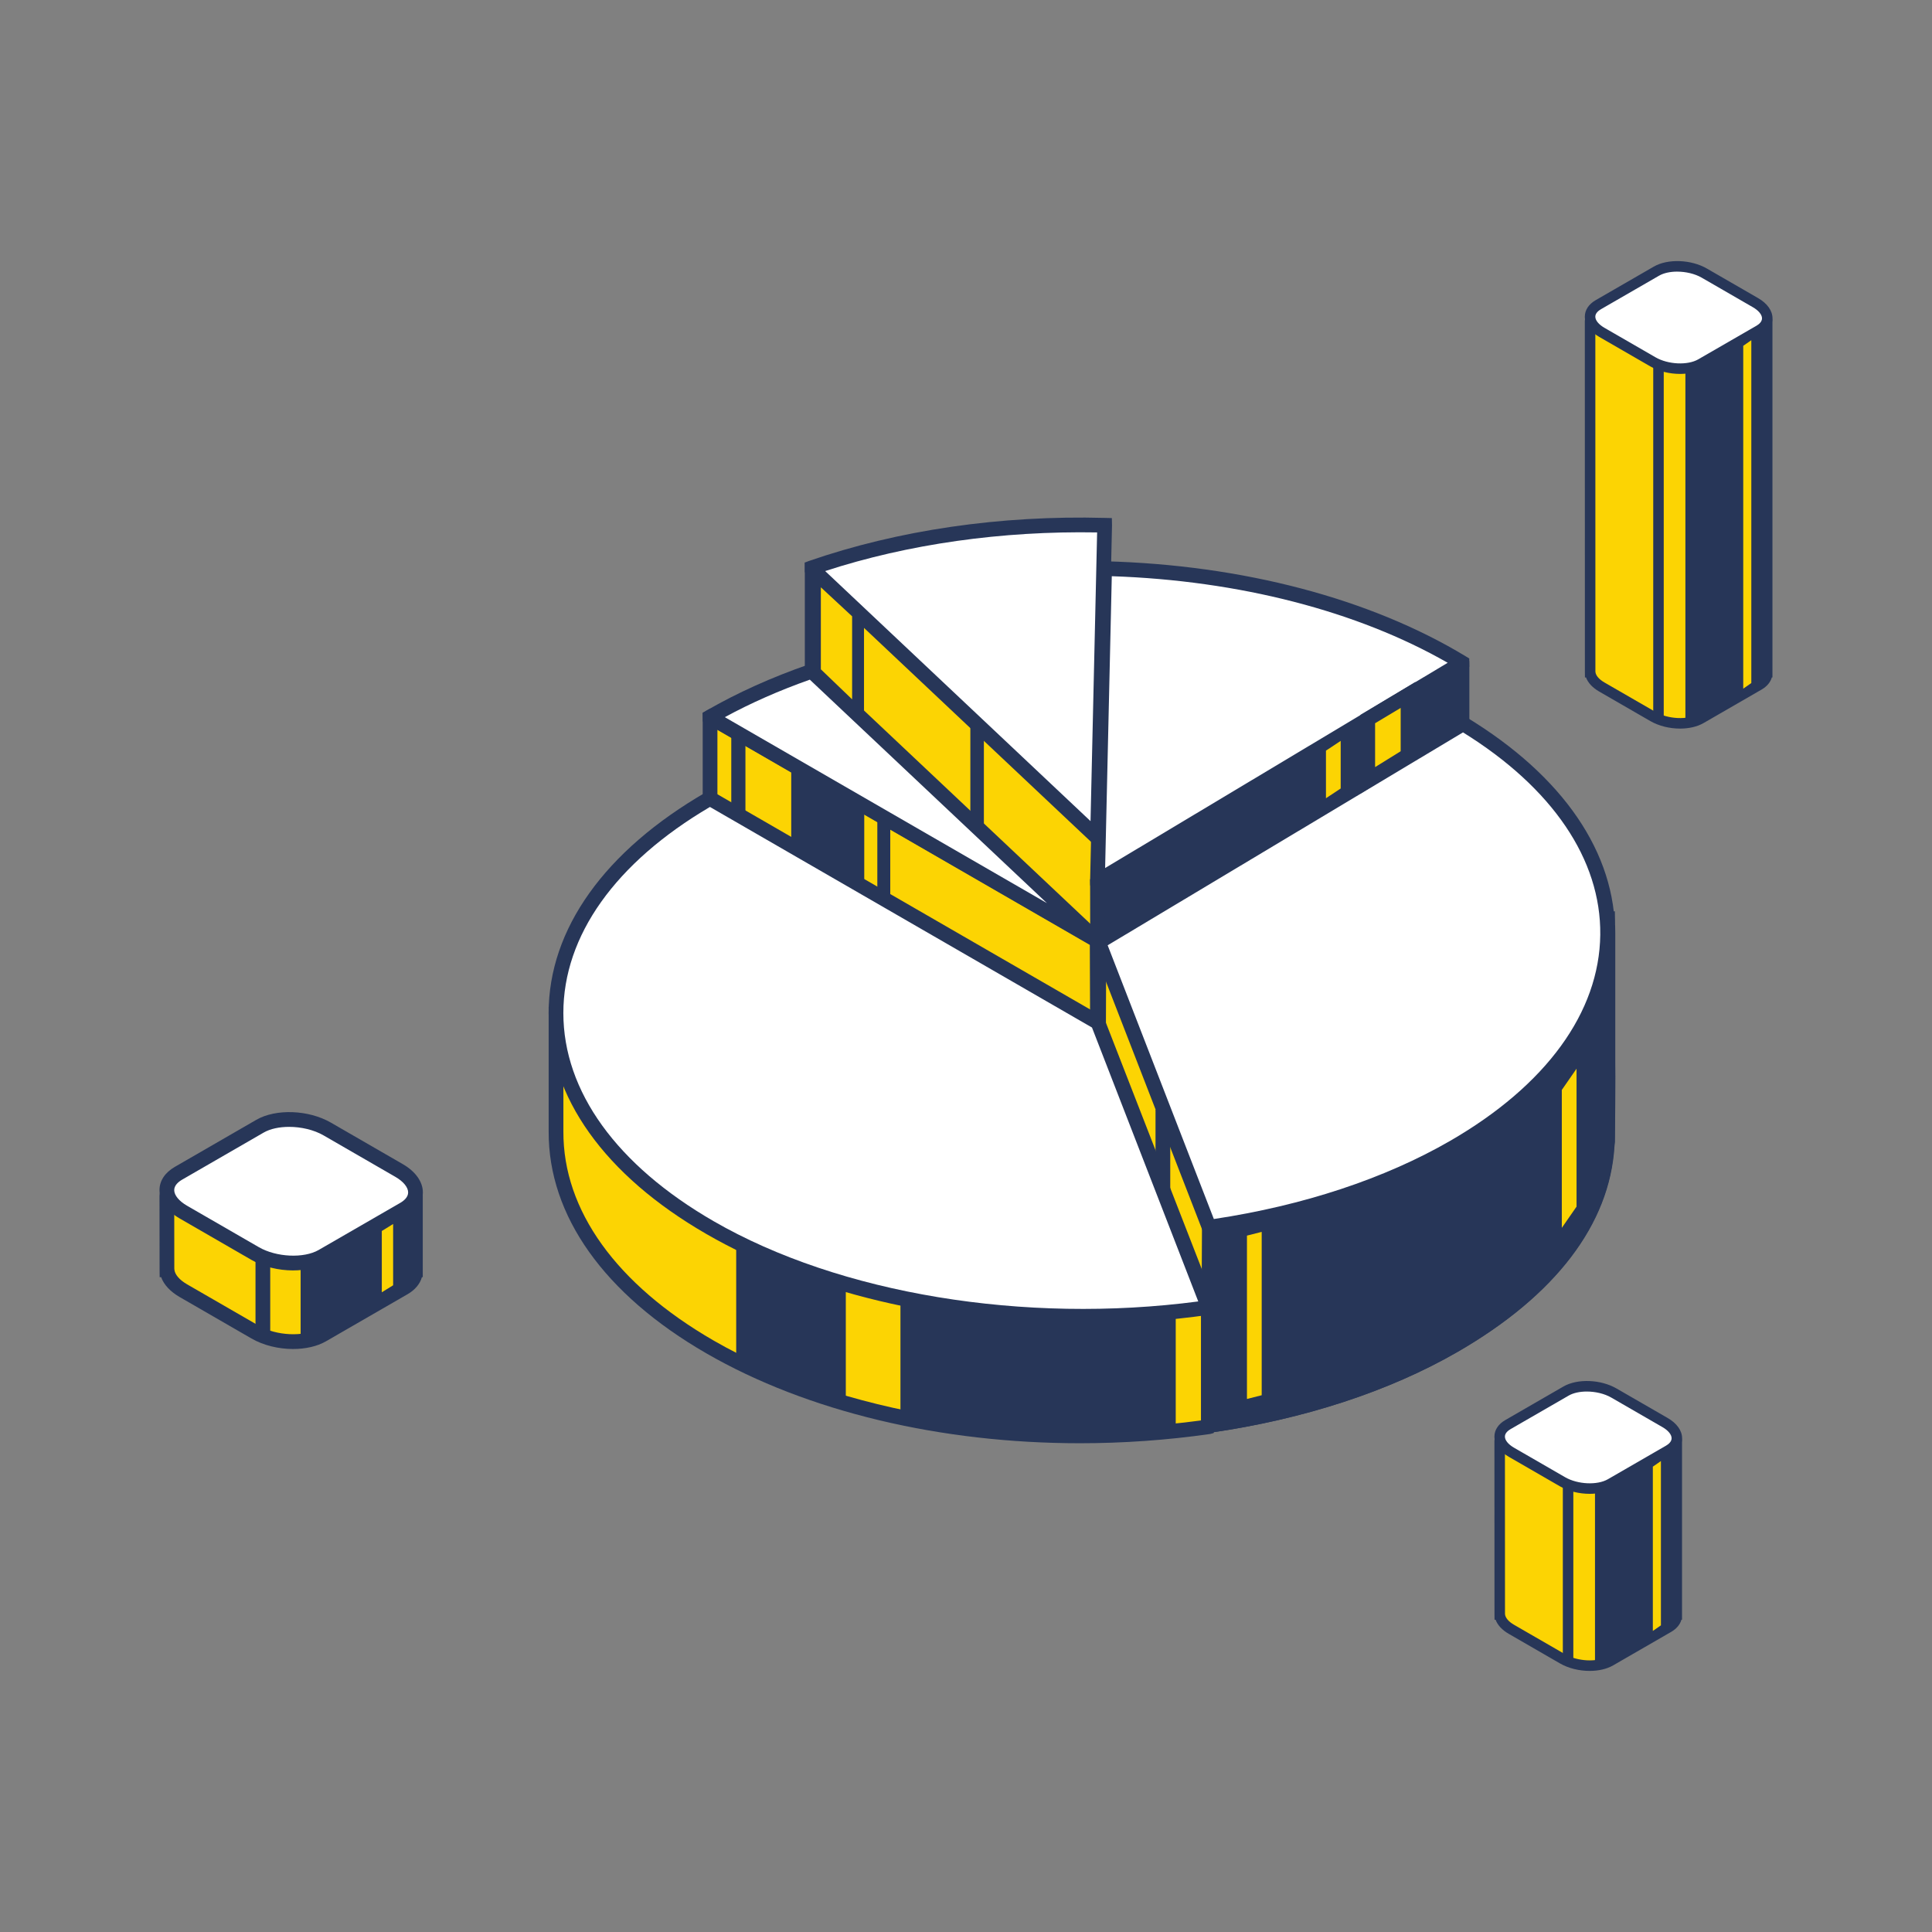 <?xml version="1.0" encoding="UTF-8"?><svg id="b" xmlns="http://www.w3.org/2000/svg" width="299" height="299" viewBox="0 0 299 299"><rect x="0" y="0" width="299" height="299" fill="#808080" stroke="none"/><defs><style>.c{fill:#273658;}.c,.d,.e{stroke-width:0px;}.d{fill:#fff;}.f{fill:none;stroke:#273658;stroke-miterlimit:10;stroke-width:2.167px;}.e{fill:#fcd403;}</style></defs><path class="e" d="m63.529,184.306l-36.946.056c-.419.001-.759.341-.759.761l.014,11.4h.01c.082,1.126.923,2.295,2.522,3.218l11.119,6.42c3.079,1.777,7.736,1.97,10.402.431l12.613-7.282c1.281-.74,1.851-1.746,1.776-2.787h.011v-11.457c0-.42-.341-.761-.761-.761Z"/><path class="c" d="m45.361,208.775c-2.235,0-4.575-.55-6.442-1.627l-11.12-6.42c-1.449-.837-2.433-1.901-2.859-3.065h-.231l-.012-1.138-.014-11.401c0-1.05.852-1.902,1.899-1.902l36.946-.056c1.049,0,1.901.853,1.901,1.9v12.597h-.135c-.292,1.039-1.06,1.964-2.22,2.633l-12.613,7.281c-1.389.803-3.206,1.197-5.1,1.197Zm-18.385-12.435l.009.101c.056.786.769,1.628,1.955,2.315l11.12,6.42c2.711,1.565,6.954,1.762,9.261.43l12.613-7.281c.585-.337,1.268-.909,1.209-1.717l-.089-1.224h.098v-9.937l-36.188.055.013,10.839Z"/><path class="c" d="m63.529,184.341l-17.004.026v23.232c1.261-.122,2.438-.435,3.366-.971l12.613-7.282c1.281-.74,1.851-1.746,1.776-2.787h.011v-11.457c0-.421-.341-.761-.761-.761Z"/><path class="d" d="m62.504,187.151l-12.613,7.282c-2.666,1.539-7.323,1.346-10.402-.431l-11.119-6.42c-3.079-1.777-3.413-4.466-.747-6.005l12.613-7.282c2.666-1.539,7.323-1.346,10.402.431l11.119,6.42c3.079,1.777,3.413,4.466.747,6.005Z"/><path class="c" d="m45.363,196.614c-2.236,0-4.577-.55-6.443-1.627l-11.12-6.42c-1.98-1.142-3.116-2.741-3.116-4.383,0-1.436.842-2.712,2.37-3.594l12.612-7.283c3.026-1.746,8.095-1.558,11.542.431l11.12,6.42c1.98,1.142,3.116,2.739,3.116,4.383,0,1.435-.842,2.712-2.369,3.595l-12.613,7.281c-1.388.801-3.205,1.195-5.099,1.195Zm-.623-22.217c-1.491,0-2.905.289-3.934.883l-12.612,7.283c-.562.325-1.231.87-1.231,1.621,0,.794.74,1.695,1.977,2.41l11.12,6.42c2.711,1.565,6.954,1.763,9.262.431l12.612-7.281c.562-.325,1.231-.87,1.231-1.623-.001-.794-.74-1.695-1.978-2.41l-11.12-6.42c-1.502-.866-3.475-1.315-5.328-1.315Z"/><rect class="c" x="39.542" y="194.593" width="2.279" height="12.104"/><polygon class="e" points="60.842 198.912 59.089 199.996 59.089 190.513 60.842 189.429 60.842 198.912"/><polygon class="e" points="125.925 88.62 169.854 129.616 169.782 145.514 125.558 103.351 125.925 88.62"/><path class="d" d="m169.854,129.616l1.102-48.301c0-.012-.009-.023-.022-.023-15.661-.4-31.48,1.802-45.359,6.601-.019.007-.023.023-.008.037l44.25,41.701c.014.013.036.004.037-.015Z"/><path class="c" d="m169.573,130.98l-.562-.543-44.453-41.893.003-1.486.625-.238c13.813-4.777,29.626-7.1,45.777-6.668l1.111.027.022,1.135-1.103,49.062-1.421.603Zm-41.868-42.601l41.067,38.701,1.02-44.681c-14.684-.259-29.249,1.791-42.087,5.98Z"/><path class="d" d="m169.88,136.354l56.365-33.769c0-.017 0-.022 0-.038-15.136-9.177-35.068-14.022-55.274-14.545-.012-0-.023.009-.023.022l-1.103,48.311c-0.0.017.018.028.033.019Z"/><path class="c" d="m169.914,137.676l-1.195-.65-.012-.692,1.128-49.45,1.137-.022c21.298.551,41.127,5.775,55.864,14.71l.55.332v1.288l-.555.371-56.917,34.113Zm2.148-48.501l-1.031,45.161,53.017-31.762c-13.962-8.004-32.296-12.734-51.987-13.399Z"/><path class="c" d="m169.847,136.781l.059,38.535c0,.017.018.027.033.019l56.31-31.588c.007-.004.011-.011.011-.019v-40.702c0-.017-.018-.028-.033-.019l-56.368,33.754c-.007.004-.011.011-.011.019Z"/><path class="c" d="m169.926,176.649l-1.147-.662-.012-.671-.06-39.239.64-.334,56.83-34.034,1.209.594.014.724v41.473l-.729.305-56.745,31.844Zm1.062-39.237l.057,35.996,54.075-30.336v-38.08l-54.132,32.42Z"/><path class="e" d="m248.844,164.441v-20.056c0-.012-.01-.022-.022-.022l-78.741,1.455c-.012 0-.021.01-.021.022l-.103,30.867.182-.007,17.023,43.88c.009.005.015.009.024.014,13.868-1.987,27.008-6.106,37.849-12.364,15.144-8.744,22.994-19.472,23.692-30.924l.066-.599s.112-11.279.053-12.265Z"/><path class="c" d="m186.993,221.772l-.712-.356-.183-.423-16.729-43.123-.556.021.11-33.19,81.039-1.498.022,1.183v20.026c.055,1.2-.043,11.163-.053,12.308l-.072.711c-.733,12.039-9.122,23.049-24.255,31.786-10.587,6.112-23.816,10.437-38.258,12.507l-.353.05Zm-15.898-45.753l.106.269,16.699,43.05c13.813-2.077,26.439-6.251,36.563-12.094,14.439-8.338,22.435-18.713,23.125-30.007l.069-.652c.039-4.407.091-11.38.05-12.075l-.004-.069v-18.916l-76.507,1.414-.101,29.081Z"/><path class="c" d="m248.682,177.306l.066-.599s.112-11.279.053-12.266v-22.223c0-.012-.01-.022-.022-.022l-16.868.312c-.005,0-.009.001-.013.004-13.015,9.935-40.134,30.93-40.265,31.031-.004.003-.001.003-.003.007l-4.512,14.182c-.001.002-.001.004-.001.007l-.113,32.55.113.292c.003.009.018.014.033.012,13.865-1.987,27.001-6.106,37.839-12.363,15.144-8.744,22.994-19.472,23.692-30.924Z"/><path class="c" d="m186.425,221.847l-.56-1.562.168-32.9,4.443-13.96-.067-.673.68-.228c2.256-1.748,27.641-21.396,40.119-30.918l.306-.234.397-.005,18.007-.332.022,1.183v22.222c.058.928-.043,11.12-.053,12.279l-.069.678c-.747,12.085-9.136,23.087-24.258,31.819-10.584,6.11-23.811,10.435-38.249,12.505l-.887.127Zm1.832-33.938l-.11,31.383c13.69-2.085,26.217-6.244,36.273-12.049,14.439-8.338,22.435-18.713,23.125-30.007l.069-.652c.039-4.407.091-11.38.05-12.075l-.004-21.152-15.376.284c-12.522,9.574-36.826,28.384-39.673,30.588l-4.354,13.681Z"/><path class="d" d="m170.02,145.827l17.098,44.074c.004.01.014.015.024.014,13.868-1.987,27.008-6.106,37.848-12.364,31.266-18.051,31.733-47.134,1.448-65.531-.006-.004-.017-.004-.023-0l-56.386,33.781c-.003.01-.006.017-.009.027Z"/><path class="c" d="m186.416,191.171l-.356-.846-17.264-44.505.264-.755.384-.241,56.265-33.709.483-.481.757.368c14.996,9.105,23.132,21.048,22.991,33.678-.144,12.841-8.8,24.864-24.378,33.858-10.584,6.112-23.813,10.437-38.258,12.507l-.887.127Zm-14.992-44.877l16.434,42.365c13.832-2.082,26.448-6.254,36.563-12.094,14.852-8.576,23.106-19.908,23.239-31.911.129-11.632-7.408-22.731-21.241-31.308l-54.995,32.949Z"/><path class="e" d="m109.89,110.987l-0,32.368c0,.008.004.015.011.019l59.98,34.629c.015.009.033-.002.033-.019l-.113-32.454c0-.008-.004-.015-.011-.019l-59.867-34.543c-.015-.009-.033.002-.033.019Z"/><path class="c" d="m169.919,179.315l-.592-.317-60.565-34.967-.011-.676v-33.029l1.158-.676.592.336,60.429,34.868.012.676.113,33.104-1.135.681Zm-58.89-36.604l57.743,33.336-.11-29.873-57.633-33.252v29.789Z"/><path class="d" d="m125.593,103.887c-5.59,1.936-10.869,4.288-15.69,7.068-.018.011-.018.028 0.0.039l59.852,34.556c.022.013.045-.017.026-.035l-44.166-41.622c-.006-.006-.015-.007-.023-.005Z"/><path class="c" d="m170.071,147.059l-.912-.539-60.388-34.866-.026-1.337.594-.351c4.749-2.739,10.07-5.138,15.812-7.131l.668-.334.604.584,44.883,42.3-1.234,1.674Zm-57.896-36.07l49.848,28.78-36.693-34.582c-4.715,1.666-9.129,3.612-13.155,5.802Z"/><path class="e" d="m186.999,202.343l-13.752-17.056c-.002-.002-.003-.004-.004-.006l-3.322-8.564c-.003-.003-.007-.008-.009-.011l-53.806-31.065-.035-2.053h-3.515c-.004,0-.007-.001-.011-.003l-2.664-1.538c-.007 0-.015 0-.022 0-.873.504-1.711,1.02-2.535,1.54l-21.26,12.898c-.007.004-.01.011-.01.019l0,18.614c-.056,12.06,7.88,24.13,23.817,33.331,20.912,12.073,50.377,16.194,77.133,12.37.015-.002.024-.01.02-.019l-.02-.052v-18.393c0-.005-.002-.01-.005-.014Z"/><path class="c" d="m167.13,223.359c-21.492,0-42.151-4.869-57.83-13.922-15.786-9.113-24.447-21.302-24.387-34.322v-19.271l.585-.348,21.235-12.883c.819-.517,1.671-1.041,2.557-1.553l.264-.152h.611l.287.152,2.402,1.387h4.339l.041,2.529,53.545,30.915.161.317,3.314,8.526,13.885,17.138.005.486v18.18l.106.277-.447.976-.524.137c-6.713.96-13.472,1.429-20.149,1.431Zm-79.938-66.226v17.987c-.056,12.173,8.2,23.657,23.248,32.344,19.586,11.306,48.401,16.018,75.423,12.366v-17.078l-13.756-17.251-3.107-8.007-54.023-31.19-.026-1.577h-2.74l-.297-.193-2.038-1.176c-.662.392-1.307.791-1.943,1.193l-20.74,12.582Z"/><path class="c" d="m140.495,219.239c13.027,2.483,26.922,3.021,40.322,1.601v-25.116l-8.885-11.02c-.001-.002-.003-.004-.003-.006l-2.163-5.575h-29.271v40.117Z"/><path class="c" d="m166.108,222.75c-8.75,0-17.491-.803-25.826-2.392l-.926-.176v-42.2h31.192l2.388,6.16,9.023,11.18v26.544l-1.02.108c-4.898.519-9.867.777-14.83.777Zm-24.472-4.458c12.253,2.243,25.364,2.765,38.042,1.519v-23.685l-8.886-11.021-.002-.19-1.804-4.653h-27.35v38.03Z"/><path class="c" d="m115.074,210.823c4.6,2.237,9.526,4.129,14.683,5.683v-39.937h-14.683v34.253Z"/><path class="c" d="m130.898,218.041l-1.469-.443c-5.278-1.591-10.276-3.525-14.853-5.749l-.641-.312v-36.107h16.963v42.611Zm-14.684-7.934c3.864,1.837,8.028,3.467,12.404,4.855v-37.253h-12.404v32.398Z"/><path class="d" d="m187.019,202.32l-17.098-44.075c-.003-.003-.007-.008-.009-.011l-60.03-34.658c-.006-.004-.016-.004-.023 0-31.752,18.339-31.748,48.067.011,66.403,20.911,12.073,50.376,16.194,77.132,12.371.015-.002.023-.016.017-.03Z"/><path class="c" d="m167.135,204.889c-21.485,0-42.151-4.869-57.835-13.924-15.728-9.079-24.391-21.221-24.392-34.188-.001-12.965,8.657-25.107,24.381-34.188l.567-.329.591.325,60.332,34.834.161.317,17.348,44.572-.478,1.022-.562.133c-6.699.957-13.446,1.426-20.113,1.426Zm-57.263-80.003c-14.635,8.615-22.686,19.923-22.686,31.89.002,12.118,8.259,23.558,23.253,32.216,19.486,11.248,48.105,15.965,75.005,12.421l-16.446-42.391-59.127-34.137Z"/><line class="f" x1="125.64" y1="87.063" x2="125.64" y2="104.465"/><polygon class="e" points="211.673 120.767 217.911 116.899 217.911 107.55 211.673 111.286 211.673 120.767"/><path class="c" d="m210.532,122.815v-12.174l8.519-5.1v11.994l-8.519,5.28Zm2.281-10.883v6.788l3.958-2.455v-6.704l-3.958,2.371Z"/><polygon class="e" points="243.989 186.739 241.709 190.027 241.709 168.681 243.989 165.393 243.989 186.739"/><polygon class="e" points="207.488 122.028 205.208 123.537 205.208 116.171 207.488 114.662 207.488 122.028"/><polygon class="e" points="133.235 110.513 126.997 104.523 126.997 90.046 133.235 95.831 133.235 110.513"/><path class="c" d="m125.197,104.818v-16.199c0-.904,1.077-1.374,1.74-.76l6.779,6.284v18.851s-8.519-8.176-8.519-8.176Zm1.84-13.925v12.69s4.839,4.647,4.839,4.647v-12.848s-4.839-4.489-4.839-4.489Z"/><polygon class="c" points="150.173 126.192 152.267 128.548 152.267 114.373 150.173 112.017 150.173 126.192"/><polygon class="c" points="135.777 139.5 137.779 140.826 137.779 126.651 135.777 125.325 135.777 139.5"/><polygon class="c" points="113.174 125.395 115.365 126.882 115.365 114.712 113.174 113.225 113.174 125.395"/><polygon class="c" points="122.453 131.561 133.753 137.563 133.753 125.392 122.453 119.39 122.453 131.561"/><rect class="c" x="178.83" y="171.738" width="2.28" height="12.374"/><polygon class="e" points="195.263 215.929 192.982 216.507 192.982 191.226 195.263 190.648 195.263 215.929"/><path class="e" d="m272.952,49.097l-26.327.04c-.299.001-.541.243-.541.542l.01,54.349h.008c.058.803.657,1.635,1.797,2.293l7.923,4.575c2.194,1.266,5.512,1.404,7.412.307l8.988-5.189c.913-.527,1.319-1.244,1.265-1.986h.008v-54.389c0-.3-.243-.542-.543-.542Z"/><path class="c" d="m260.006,112.758c-1.593,0-3.262-.392-4.591-1.16l-7.924-4.574c-1.032-.597-1.734-1.354-2.037-2.184h-.165l-.009-.812-.01-54.349c0-.744.605-1.352,1.349-1.355l26.331-.04c.747,0,1.355.609,1.355,1.355v55.202h-.096c-.208.741-.755,1.399-1.582,1.876l-8.988,5.189c-.989.572-2.285.853-3.634.853Zm-13.1-8.852l.005.063c.04.56.549,1.16,1.393,1.649l7.924,4.574c1.932,1.117,4.958,1.258,6.6.306l8.988-5.187c.416-.24.903-.648.861-1.225l-.063-.871h.068v-53.307l-25.785.039.01,53.959Z"/><path class="c" d="m272.952,49.121l-12.117.018v62.78c.898-.087,1.737-.31,2.399-.692l8.988-5.189c.913-.527,1.319-1.244,1.265-1.986h.008v-54.389c0-.3-.243-.542-.543-.542Z"/><path class="d" d="m272.221,51.123l-8.988,5.189c-1.9,1.097-5.218.959-7.412-.307l-7.924-4.575c-2.194-1.266-2.432-3.183-.532-4.279l8.988-5.189c1.9-1.097,5.218-.959,7.412.307l7.923,4.575c2.194,1.266,2.432,3.182.532,4.279Z"/><path class="c" d="m260.005,57.868c-1.593,0-3.261-.392-4.59-1.159l-7.924-4.575c-1.41-.814-2.22-1.953-2.22-3.123,0-1.024.6-1.934,1.688-2.562l8.988-5.189c2.157-1.248,5.772-1.111,8.225.306l7.924,4.575c1.41.814,2.22,1.953,2.22,3.123,0,1.024-.6,1.934-1.688,2.562l-8.988,5.189c-.989.572-2.286.853-3.635.853Zm-.441-15.832c-1.063,0-2.07.206-2.805.631l-8.988,5.187c-.4.232-.877.62-.877,1.157,0,.566.527,1.208,1.409,1.718l7.924,4.575c1.931,1.115,4.953,1.258,6.6.305l8.988-5.187c.4-.232.877-.62.877-1.156,0-.566-.527-1.208-1.409-1.718l-7.924-4.575c-1.07-.617-2.475-.936-3.795-.936Z"/><rect class="c" x="255.858" y="56.427" width="1.625" height="54.849"/><polygon class="e" points="271.037 105.71 269.788 106.577 269.788 53.518 271.037 52.651 271.037 105.71"/><path class="e" d="m258.961,222.417l-26.327.04c-.299 0-.541.243-.541.542l.01,26.864h.008c.058.803.657,1.635,1.797,2.293l7.924,4.575c2.194,1.266,5.512,1.404,7.412.307l8.988-5.189c.913-.527,1.319-1.244,1.265-1.986h.008v-26.904c0-.3-.243-.542-.543-.542Z"/><path class="c" d="m246.016,258.593c-1.593,0-3.262-.392-4.592-1.16l-7.924-4.575c-1.032-.595-1.734-1.353-2.037-2.183h-.165l-.009-.812-.01-26.864c0-.747.607-1.354,1.354-1.354l26.322-.04h.006c.36,0,.699.14.954.394.258.256.399.596.399.96v27.717h-.096c-.209.741-.755,1.399-1.582,1.876l-8.988,5.189c-.989.571-2.284.853-3.633.853Zm-13.101-8.852l.005.064c.04.56.549,1.16,1.393,1.648l7.924,4.575c1.934,1.114,4.956,1.257,6.6.307l8.988-5.189c.416-.24.903-.648.861-1.225l-.063-.871h.068v-25.821l-25.785.039.01,26.472Z"/><path class="c" d="m258.961,222.441l-12.117.018v35.294c.898-.087,1.737-.31,2.399-.692l8.988-5.189c.913-.527,1.319-1.244,1.265-1.986h.008v-26.904c0-.3-.243-.542-.543-.542Z"/><path class="d" d="m258.231,224.444l-8.988,5.189c-1.9,1.097-5.218.959-7.412-.307l-7.923-4.575c-2.194-1.266-2.432-3.182-.532-4.279l8.988-5.189c1.9-1.097,5.218-.959,7.412.307l7.924,4.575c2.194,1.266,2.432,3.183.532,4.279Z"/><path class="c" d="m246.016,231.188c-1.593,0-3.262-.392-4.592-1.159l-7.924-4.575c-1.41-.814-2.22-1.953-2.22-3.123,0-1.024.6-1.934,1.688-2.562l8.988-5.189c2.158-1.248,5.772-1.113,8.225.307l7.924,4.574c1.411.815,2.22,1.954,2.22,3.124,0,1.024-.6,1.933-1.688,2.561l-8.988,5.19c-.989.571-2.285.852-3.633.852Zm-.443-15.832c-1.064,0-2.072.206-2.805.631l-8.988,5.187c-.4.232-.877.62-.877,1.157,0,.566.527,1.208,1.409,1.718l7.924,4.575c1.934,1.114,4.956,1.255,6.6.306l8.988-5.189c.4-.232.877-.62.877-1.155,0-.566-.527-1.209-1.409-1.719l-7.924-4.574c-1.07-.619-2.475-.937-3.795-.937Z"/><rect class="c" x="241.867" y="229.747" width="1.625" height="27.364"/><polygon class="e" points="257.046 251.542 255.797 252.409 255.797 226.983 257.046 226.116 257.046 251.542"/></svg>